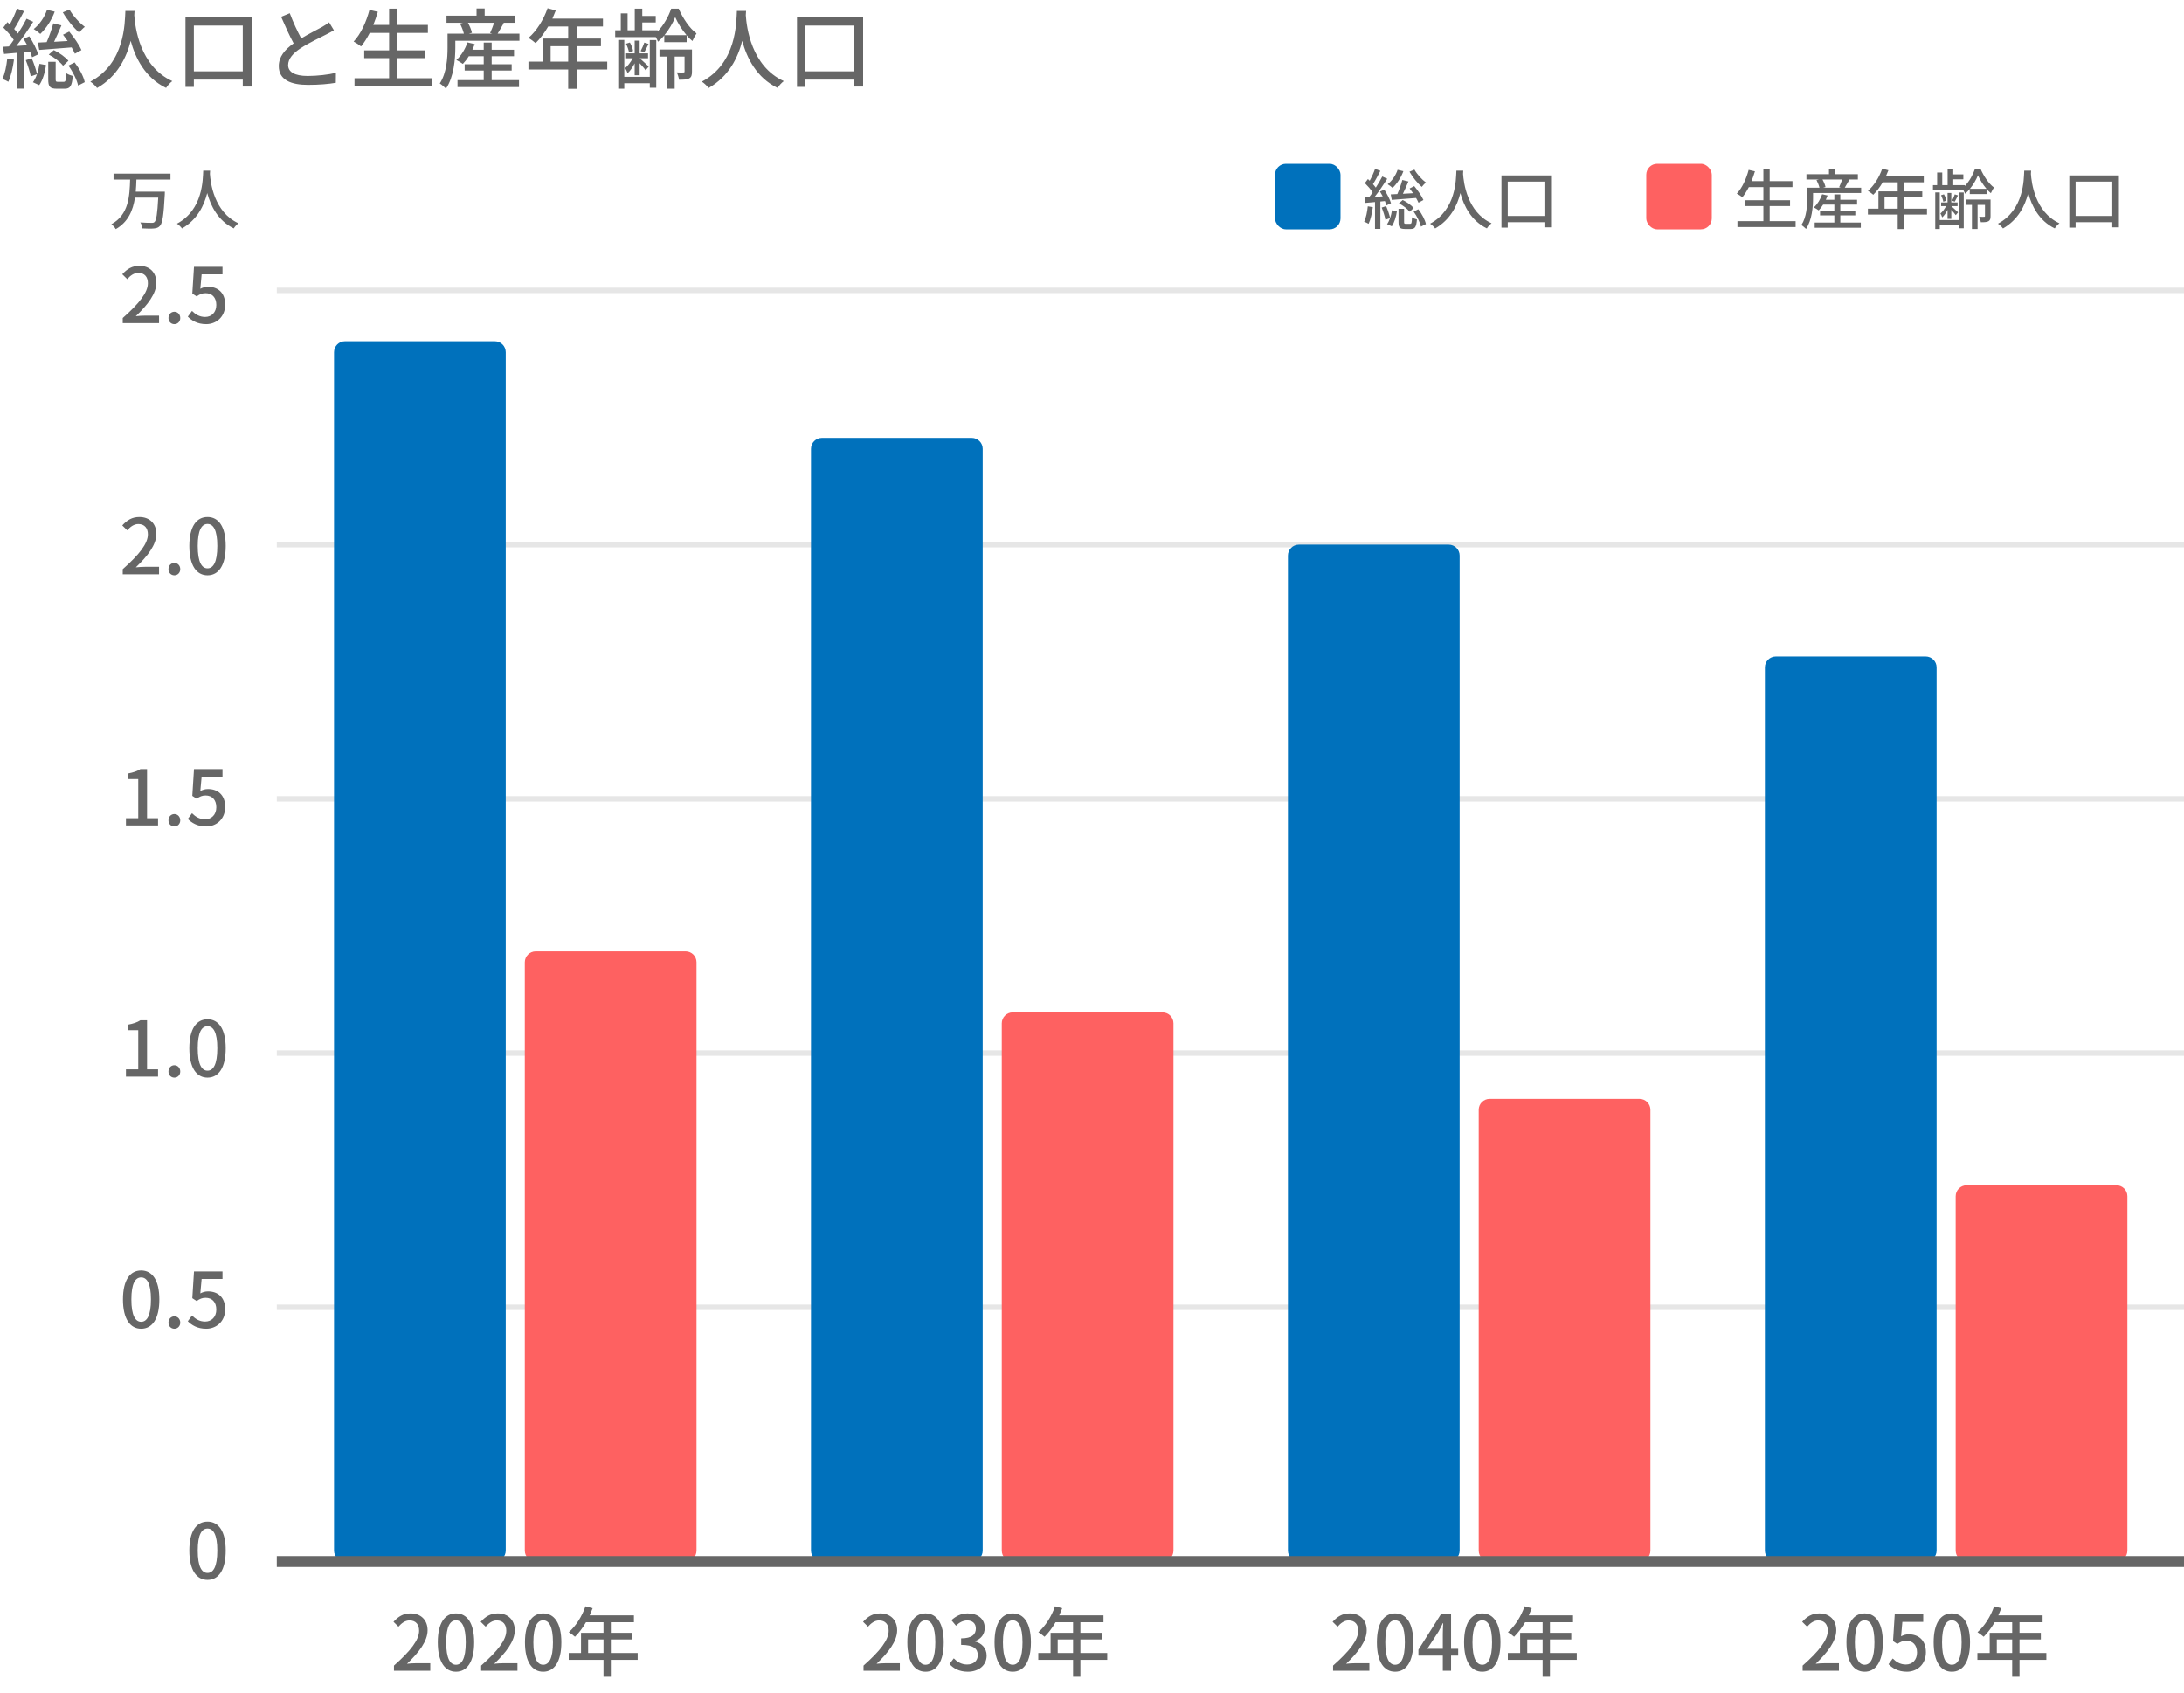 <svg width="400" height="310" viewBox="0 0 400 310" fill="none" xmlns="http://www.w3.org/2000/svg">
<g clip-path="url(#clip0_254_116)">
<path d="M50.694 286.001H400.114" stroke="#E6E6E6" stroke-miterlimit="10"/>
<path d="M50.694 239.438H400.114" stroke="#E6E6E6" stroke-miterlimit="10"/>
<path d="M50.694 192.875H400.114" stroke="#E6E6E6" stroke-miterlimit="10"/>
<path d="M50.694 146.311H400.114" stroke="#E6E6E6" stroke-miterlimit="10"/>
<path d="M50.694 99.748H400.114" stroke="#E6E6E6" stroke-miterlimit="10"/>
<path d="M50.694 53.184H400.114" stroke="#E6E6E6" stroke-miterlimit="10"/>
<path d="M125.567 174.249H98.119C97.015 174.249 96.119 175.145 96.119 176.249V284.001C96.119 285.106 97.015 286.001 98.119 286.001H125.567C126.672 286.001 127.567 285.106 127.567 284.001V176.249C127.567 175.145 126.672 174.249 125.567 174.249Z" fill="#FE6161"/>
<path d="M212.921 185.424H185.474C184.369 185.424 183.474 186.319 183.474 187.424V284.001C183.474 285.106 184.369 286.001 185.474 286.001H212.921C214.026 286.001 214.921 285.106 214.921 284.001V187.424C214.921 186.319 214.026 185.424 212.921 185.424Z" fill="#FE6161"/>
<path d="M300.277 201.258H272.829C271.725 201.258 270.829 202.154 270.829 203.258V284.005C270.829 285.11 271.725 286.005 272.829 286.005H300.277C301.381 286.005 302.277 285.11 302.277 284.005V203.258C302.277 202.154 301.381 201.258 300.277 201.258Z" fill="#FE6161"/>
<path d="M387.631 217.089H360.184C359.079 217.089 358.184 217.984 358.184 219.089V284.001C358.184 285.106 359.079 286.001 360.184 286.001H387.631C388.736 286.001 389.631 285.106 389.631 284.001V219.089C389.631 217.984 388.736 217.089 387.631 217.089Z" fill="#FE6161"/>
<path d="M90.625 62.497H63.177C62.072 62.497 61.177 63.392 61.177 64.497V284.001C61.177 285.106 62.072 286.001 63.177 286.001H90.625C91.729 286.001 92.625 285.106 92.625 284.001V64.497C92.625 63.392 91.729 62.497 90.625 62.497Z" fill="#0071BC"/>
<path d="M177.98 80.193H150.532C149.428 80.193 148.532 81.089 148.532 82.193V284.005C148.532 285.11 149.428 286.005 150.532 286.005H177.98C179.085 286.005 179.98 285.11 179.98 284.005V82.193C179.98 81.089 179.085 80.193 177.98 80.193Z" fill="#0071BC"/>
<path d="M265.335 99.748H237.887C236.782 99.748 235.887 100.643 235.887 101.748V284.001C235.887 285.106 236.782 286.001 237.887 286.001H265.335C266.439 286.001 267.335 285.106 267.335 284.001V101.748C267.335 100.643 266.439 99.748 265.335 99.748Z" fill="#0071BC"/>
<path d="M352.69 120.235H325.242C324.138 120.235 323.242 121.13 323.242 122.235V284.001C323.242 285.106 324.138 286.001 325.242 286.001H352.69C353.795 286.001 354.69 285.106 354.69 284.001V122.235C354.69 121.13 353.795 120.235 352.69 120.235Z" fill="#0071BC"/>
<path d="M50.694 286.001H400.114" stroke="#666666" stroke-width="2" stroke-miterlimit="10"/>
<path d="M22.477 59.184V58.246C25.515 55.558 27.083 53.556 27.083 51.862C27.083 50.742 26.495 49.972 25.333 49.972C24.521 49.972 23.849 50.49 23.303 51.12L22.393 50.224C23.275 49.258 24.185 48.684 25.529 48.684C27.419 48.684 28.637 49.916 28.637 51.778C28.637 53.766 27.055 55.824 24.871 57.91C25.403 57.854 26.047 57.812 26.551 57.812H29.127V59.184H22.477ZM31.932 59.366C31.33 59.366 30.854 58.904 30.854 58.246C30.854 57.574 31.33 57.098 31.932 57.098C32.534 57.098 33.01 57.574 33.01 58.246C33.01 58.904 32.534 59.366 31.932 59.366ZM37.768 59.366C36.144 59.366 35.122 58.708 34.394 57.994L35.164 56.944C35.752 57.532 36.494 58.05 37.572 58.05C38.734 58.05 39.616 57.224 39.616 55.852C39.616 54.48 38.832 53.696 37.656 53.696C36.998 53.696 36.606 53.892 36.004 54.284L35.22 53.766L35.528 48.866H40.75V50.238H36.928L36.69 52.884C37.138 52.66 37.544 52.52 38.104 52.52C39.826 52.52 41.24 53.542 41.24 55.796C41.24 58.078 39.574 59.366 37.768 59.366Z" fill="#666666"/>
<path d="M22.477 105.184V104.246C25.515 101.558 27.083 99.556 27.083 97.862C27.083 96.742 26.495 95.972 25.333 95.972C24.521 95.972 23.849 96.49 23.303 97.12L22.393 96.224C23.275 95.258 24.185 94.684 25.529 94.684C27.419 94.684 28.637 95.916 28.637 97.778C28.637 99.766 27.055 101.824 24.871 103.91C25.403 103.854 26.047 103.812 26.551 103.812H29.127V105.184H22.477ZM31.932 105.366C31.33 105.366 30.854 104.904 30.854 104.246C30.854 103.574 31.33 103.098 31.932 103.098C32.534 103.098 33.01 103.574 33.01 104.246C33.01 104.904 32.534 105.366 31.932 105.366ZM38.006 105.366C35.99 105.366 34.674 103.574 34.674 99.99C34.674 96.42 35.99 94.684 38.006 94.684C40.022 94.684 41.338 96.434 41.338 99.99C41.338 103.574 40.022 105.366 38.006 105.366ZM38.006 104.092C39.056 104.092 39.798 102.972 39.798 99.99C39.798 97.036 39.056 95.958 38.006 95.958C36.956 95.958 36.214 97.036 36.214 99.99C36.214 102.972 36.956 104.092 38.006 104.092Z" fill="#666666"/>
<path d="M23.065 151.184V149.854H25.319V142.686H23.471V141.664C24.437 141.482 25.123 141.244 25.711 140.866H26.929V149.854H28.945V151.184H23.065ZM31.932 151.366C31.33 151.366 30.854 150.904 30.854 150.246C30.854 149.574 31.33 149.098 31.932 149.098C32.534 149.098 33.01 149.574 33.01 150.246C33.01 150.904 32.534 151.366 31.932 151.366ZM37.768 151.366C36.144 151.366 35.122 150.708 34.394 149.994L35.164 148.944C35.752 149.532 36.494 150.05 37.572 150.05C38.734 150.05 39.616 149.224 39.616 147.852C39.616 146.48 38.832 145.696 37.656 145.696C36.998 145.696 36.606 145.892 36.004 146.284L35.22 145.766L35.528 140.866H40.75V142.238H36.928L36.69 144.884C37.138 144.66 37.544 144.52 38.104 144.52C39.826 144.52 41.24 145.542 41.24 147.796C41.24 150.078 39.574 151.366 37.768 151.366Z" fill="#666666"/>
<path d="M23.065 197.184V195.854H25.319V188.686H23.471V187.664C24.437 187.482 25.123 187.244 25.711 186.866H26.929V195.854H28.945V197.184H23.065ZM31.932 197.366C31.33 197.366 30.854 196.904 30.854 196.246C30.854 195.574 31.33 195.098 31.932 195.098C32.534 195.098 33.01 195.574 33.01 196.246C33.01 196.904 32.534 197.366 31.932 197.366ZM38.006 197.366C35.99 197.366 34.674 195.574 34.674 191.99C34.674 188.42 35.99 186.684 38.006 186.684C40.022 186.684 41.338 188.434 41.338 191.99C41.338 195.574 40.022 197.366 38.006 197.366ZM38.006 196.092C39.056 196.092 39.798 194.972 39.798 191.99C39.798 189.036 39.056 187.958 38.006 187.958C36.956 187.958 36.214 189.036 36.214 191.99C36.214 194.972 36.956 196.092 38.006 196.092Z" fill="#666666"/>
<path d="M25.851 243.366C23.835 243.366 22.519 241.574 22.519 237.99C22.519 234.42 23.835 232.684 25.851 232.684C27.867 232.684 29.183 234.434 29.183 237.99C29.183 241.574 27.867 243.366 25.851 243.366ZM25.851 242.092C26.901 242.092 27.643 240.972 27.643 237.99C27.643 235.036 26.901 233.958 25.851 233.958C24.801 233.958 24.059 235.036 24.059 237.99C24.059 240.972 24.801 242.092 25.851 242.092ZM31.932 243.366C31.33 243.366 30.854 242.904 30.854 242.246C30.854 241.574 31.33 241.098 31.932 241.098C32.534 241.098 33.01 241.574 33.01 242.246C33.01 242.904 32.534 243.366 31.932 243.366ZM37.768 243.366C36.144 243.366 35.122 242.708 34.394 241.994L35.164 240.944C35.752 241.532 36.494 242.05 37.572 242.05C38.734 242.05 39.616 241.224 39.616 239.852C39.616 238.48 38.832 237.696 37.656 237.696C36.998 237.696 36.606 237.892 36.004 238.284L35.22 237.766L35.528 232.866H40.75V234.238H36.928L36.69 236.884C37.138 236.66 37.544 236.52 38.104 236.52C39.826 236.52 41.24 237.542 41.24 239.796C41.24 242.078 39.574 243.366 37.768 243.366Z" fill="#666666"/>
<path d="M38.006 289.366C35.99 289.366 34.674 287.574 34.674 283.99C34.674 280.42 35.99 278.684 38.006 278.684C40.022 278.684 41.338 280.434 41.338 283.99C41.338 287.574 40.022 289.366 38.006 289.366ZM38.006 288.092C39.056 288.092 39.798 286.972 39.798 283.99C39.798 281.036 39.056 279.958 38.006 279.958C36.956 279.958 36.214 281.036 36.214 283.99C36.214 286.972 36.956 288.092 38.006 288.092Z" fill="#666666"/>
<path d="M72.153 306V305.062C75.191 302.374 76.759 300.372 76.759 298.678C76.759 297.558 76.171 296.788 75.009 296.788C74.197 296.788 73.525 297.306 72.979 297.936L72.069 297.04C72.951 296.074 73.861 295.5 75.205 295.5C77.095 295.5 78.313 296.732 78.313 298.594C78.313 300.582 76.731 302.64 74.547 304.726C75.079 304.67 75.723 304.628 76.227 304.628H78.803V306H72.153ZM83.511 306.182C81.496 306.182 80.18 304.39 80.18 300.806C80.18 297.236 81.496 295.5 83.511 295.5C85.528 295.5 86.844 297.25 86.844 300.806C86.844 304.39 85.528 306.182 83.511 306.182ZM83.511 304.908C84.561 304.908 85.303 303.788 85.303 300.806C85.303 297.852 84.561 296.774 83.511 296.774C82.462 296.774 81.719 297.852 81.719 300.806C81.719 303.788 82.462 304.908 83.511 304.908ZM88.122 306V305.062C91.16 302.374 92.728 300.372 92.728 298.678C92.728 297.558 92.14 296.788 90.978 296.788C90.166 296.788 89.494 297.306 88.948 297.936L88.038 297.04C88.92 296.074 89.83 295.5 91.174 295.5C93.064 295.5 94.282 296.732 94.282 298.594C94.282 300.582 92.7 302.64 90.516 304.726C91.048 304.67 91.692 304.628 92.196 304.628H94.772V306H88.122ZM99.48 306.182C97.464 306.182 96.148 304.39 96.148 300.806C96.148 297.236 97.464 295.5 99.48 295.5C101.496 295.5 102.812 297.25 102.812 300.806C102.812 304.39 101.496 306.182 99.48 306.182ZM99.48 304.908C100.53 304.908 101.272 303.788 101.272 300.806C101.272 297.852 100.53 296.774 99.48 296.774C98.43 296.774 97.688 297.852 97.688 300.806C97.688 303.788 98.43 304.908 99.48 304.908ZM107.717 302.752H110.531V300.274H107.717V302.752ZM116.789 302.752V304.012H111.875V307.106H110.531V304.012H104.161V302.752H106.415V299.056H110.531V297.124H107.325C106.723 298.16 106.023 299.084 105.309 299.784C105.057 299.56 104.497 299.14 104.175 298.944C105.463 297.838 106.583 296.06 107.227 294.198L108.543 294.548C108.375 294.982 108.179 295.444 107.997 295.864H116.103V297.124H111.875V299.056H115.781V300.274H111.875V302.752H116.789Z" fill="#666666"/>
<path d="M158.153 306V305.062C161.191 302.374 162.759 300.372 162.759 298.678C162.759 297.558 162.171 296.788 161.009 296.788C160.197 296.788 159.525 297.306 158.979 297.936L158.069 297.04C158.951 296.074 159.861 295.5 161.205 295.5C163.095 295.5 164.313 296.732 164.313 298.594C164.313 300.582 162.731 302.64 160.547 304.726C161.079 304.67 161.723 304.628 162.227 304.628H164.803V306H158.153ZM169.511 306.182C167.495 306.182 166.179 304.39 166.179 300.806C166.179 297.236 167.495 295.5 169.511 295.5C171.527 295.5 172.843 297.25 172.843 300.806C172.843 304.39 171.527 306.182 169.511 306.182ZM169.511 304.908C170.561 304.908 171.303 303.788 171.303 300.806C171.303 297.852 170.561 296.774 169.511 296.774C168.461 296.774 167.719 297.852 167.719 300.806C167.719 303.788 168.461 304.908 169.511 304.908ZM177.258 306.182C175.634 306.182 174.584 305.538 173.898 304.768L174.682 303.732C175.284 304.348 176.054 304.866 177.118 304.866C178.28 304.866 179.078 304.222 179.078 303.144C179.078 302.01 178.35 301.268 176.026 301.268V300.078C178.056 300.078 178.728 299.308 178.728 298.272C178.728 297.362 178.126 296.802 177.146 296.788C176.348 296.802 175.676 297.18 175.088 297.754L174.248 296.746C175.06 296.018 176.012 295.5 177.202 295.5C179.05 295.5 180.352 296.466 180.352 298.16C180.352 299.35 179.666 300.176 178.574 300.582V300.652C179.764 300.946 180.702 301.842 180.702 303.228C180.702 305.09 179.148 306.182 177.258 306.182ZM185.48 306.182C183.464 306.182 182.148 304.39 182.148 300.806C182.148 297.236 183.464 295.5 185.48 295.5C187.496 295.5 188.812 297.25 188.812 300.806C188.812 304.39 187.496 306.182 185.48 306.182ZM185.48 304.908C186.53 304.908 187.272 303.788 187.272 300.806C187.272 297.852 186.53 296.774 185.48 296.774C184.43 296.774 183.688 297.852 183.688 300.806C183.688 303.788 184.43 304.908 185.48 304.908ZM193.717 302.752H196.531V300.274H193.717V302.752ZM202.789 302.752V304.012H197.875V307.106H196.531V304.012H190.161V302.752H192.415V299.056H196.531V297.124H193.325C192.723 298.16 192.023 299.084 191.309 299.784C191.057 299.56 190.497 299.14 190.175 298.944C191.463 297.838 192.583 296.06 193.227 294.198L194.543 294.548C194.375 294.982 194.179 295.444 193.997 295.864H202.103V297.124H197.875V299.056H201.781V300.274H197.875V302.752H202.789Z" fill="#666666"/>
<path d="M244.153 306V305.062C247.191 302.374 248.759 300.372 248.759 298.678C248.759 297.558 248.171 296.788 247.009 296.788C246.197 296.788 245.525 297.306 244.979 297.936L244.069 297.04C244.951 296.074 245.861 295.5 247.205 295.5C249.095 295.5 250.313 296.732 250.313 298.594C250.313 300.582 248.731 302.64 246.547 304.726C247.079 304.67 247.723 304.628 248.227 304.628H250.803V306H244.153ZM255.511 306.182C253.495 306.182 252.179 304.39 252.179 300.806C252.179 297.236 253.495 295.5 255.511 295.5C257.527 295.5 258.843 297.25 258.843 300.806C258.843 304.39 257.527 306.182 255.511 306.182ZM255.511 304.908C256.561 304.908 257.303 303.788 257.303 300.806C257.303 297.852 256.561 296.774 255.511 296.774C254.461 296.774 253.719 297.852 253.719 300.806C253.719 303.788 254.461 304.908 255.511 304.908ZM261.41 301.982H264.252V299.28C264.252 298.72 264.294 297.852 264.322 297.278H264.266C264.014 297.81 263.734 298.342 263.44 298.874L261.41 301.982ZM264.252 306V303.228H259.786V302.15L263.888 295.682H265.764V301.982H267.066V303.228H265.764V306H264.252ZM271.48 306.182C269.464 306.182 268.148 304.39 268.148 300.806C268.148 297.236 269.464 295.5 271.48 295.5C273.496 295.5 274.812 297.25 274.812 300.806C274.812 304.39 273.496 306.182 271.48 306.182ZM271.48 304.908C272.53 304.908 273.272 303.788 273.272 300.806C273.272 297.852 272.53 296.774 271.48 296.774C270.43 296.774 269.688 297.852 269.688 300.806C269.688 303.788 270.43 304.908 271.48 304.908ZM279.717 302.752H282.531V300.274H279.717V302.752ZM288.789 302.752V304.012H283.875V307.106H282.531V304.012H276.161V302.752H278.415V299.056H282.531V297.124H279.325C278.723 298.16 278.023 299.084 277.309 299.784C277.057 299.56 276.497 299.14 276.175 298.944C277.463 297.838 278.583 296.06 279.227 294.198L280.543 294.548C280.375 294.982 280.179 295.444 279.997 295.864H288.103V297.124H283.875V299.056H287.781V300.274H283.875V302.752H288.789Z" fill="#666666"/>
<path d="M330.153 306V305.062C333.191 302.374 334.759 300.372 334.759 298.678C334.759 297.558 334.171 296.788 333.009 296.788C332.197 296.788 331.525 297.306 330.979 297.936L330.069 297.04C330.951 296.074 331.861 295.5 333.205 295.5C335.095 295.5 336.313 296.732 336.313 298.594C336.313 300.582 334.731 302.64 332.547 304.726C333.079 304.67 333.723 304.628 334.227 304.628H336.803V306H330.153ZM341.511 306.182C339.495 306.182 338.179 304.39 338.179 300.806C338.179 297.236 339.495 295.5 341.511 295.5C343.527 295.5 344.843 297.25 344.843 300.806C344.843 304.39 343.527 306.182 341.511 306.182ZM341.511 304.908C342.561 304.908 343.303 303.788 343.303 300.806C343.303 297.852 342.561 296.774 341.511 296.774C340.461 296.774 339.719 297.852 339.719 300.806C339.719 303.788 340.461 304.908 341.511 304.908ZM349.258 306.182C347.634 306.182 346.612 305.524 345.884 304.81L346.654 303.76C347.242 304.348 347.984 304.866 349.062 304.866C350.224 304.866 351.106 304.04 351.106 302.668C351.106 301.296 350.322 300.512 349.146 300.512C348.488 300.512 348.096 300.708 347.494 301.1L346.71 300.582L347.018 295.682H352.24V297.054H348.418L348.18 299.7C348.628 299.476 349.034 299.336 349.594 299.336C351.316 299.336 352.73 300.358 352.73 302.612C352.73 304.894 351.064 306.182 349.258 306.182ZM357.48 306.182C355.464 306.182 354.148 304.39 354.148 300.806C354.148 297.236 355.464 295.5 357.48 295.5C359.496 295.5 360.812 297.25 360.812 300.806C360.812 304.39 359.496 306.182 357.48 306.182ZM357.48 304.908C358.53 304.908 359.272 303.788 359.272 300.806C359.272 297.852 358.53 296.774 357.48 296.774C356.43 296.774 355.688 297.852 355.688 300.806C355.688 303.788 356.43 304.908 357.48 304.908ZM365.717 302.752H368.531V300.274H365.717V302.752ZM374.789 302.752V304.012H369.875V307.106H368.531V304.012H362.161V302.752H364.415V299.056H368.531V297.124H365.325C364.723 298.16 364.023 299.084 363.309 299.784C363.057 299.56 362.497 299.14 362.175 298.944C363.463 297.838 364.583 296.06 365.227 294.198L366.543 294.548C366.375 294.982 366.179 295.444 365.997 295.864H374.103V297.124H369.875V299.056H373.781V300.274H369.875V302.752H374.789Z" fill="#666666"/>
<rect x="233.517" y="30" width="12" height="12" rx="2" fill="#0071BC"/>
<path d="M258.145 31.448L259.057 31.064C259.525 31.916 260.437 32.9 261.169 33.44C260.929 33.608 260.569 33.992 260.401 34.232C259.645 33.596 258.697 32.42 258.145 31.448ZM256.837 32.96L257.953 33.236C257.641 33.956 257.281 34.796 256.945 35.492L258.805 35.384C258.601 35.084 258.373 34.784 258.169 34.52L259.021 34.088C259.669 34.868 260.401 35.924 260.701 36.632L259.801 37.124C259.693 36.884 259.537 36.572 259.357 36.26C257.749 36.392 256.129 36.524 254.905 36.608L254.713 35.6L255.925 35.54C256.273 34.76 256.633 33.716 256.837 32.96ZM256.213 37.244L256.909 36.632C257.665 36.992 258.505 37.604 258.913 38.096L258.181 38.78C257.785 38.264 256.957 37.616 256.213 37.244ZM255.973 31.1L257.029 31.352C256.597 32.552 255.829 33.68 255.049 34.412C254.845 34.22 254.413 33.896 254.149 33.74C254.953 33.104 255.625 32.132 255.973 31.1ZM250.513 37.784L251.437 37.94C251.281 39.068 251.029 40.232 250.657 40.988C250.489 40.868 250.057 40.676 249.841 40.592C250.201 39.872 250.405 38.804 250.513 37.784ZM253.645 36.824L252.817 36.908V41.924H251.833V37.004C251.197 37.064 250.585 37.112 250.069 37.16L249.925 36.176C250.165 36.164 250.441 36.152 250.741 36.128C250.957 35.864 251.185 35.552 251.401 35.228C251.065 34.688 250.477 34.04 249.973 33.536L250.537 32.792C250.645 32.888 250.753 32.996 250.861 33.104C251.233 32.432 251.629 31.568 251.845 30.92L252.817 31.292C252.397 32.108 251.893 33.056 251.461 33.728C251.653 33.944 251.833 34.16 251.977 34.364C252.433 33.656 252.853 32.936 253.165 32.324L254.077 32.744C253.405 33.8 252.553 35.072 251.761 36.068L253.249 35.96C253.093 35.66 252.913 35.36 252.745 35.084L253.537 34.736C254.041 35.516 254.581 36.548 254.761 37.22L253.921 37.616C253.861 37.388 253.765 37.112 253.645 36.824ZM253.057 38.012L253.873 37.748C254.173 38.432 254.473 39.344 254.605 39.932C254.761 39.476 254.869 38.984 254.941 38.516L255.841 38.684C255.709 39.644 255.397 40.748 254.905 41.444L254.041 41.048C254.257 40.76 254.449 40.376 254.593 39.944L253.741 40.244C253.633 39.632 253.345 38.72 253.057 38.012ZM257.473 40.988H258.265C258.517 40.988 258.577 40.844 258.601 39.788C258.793 39.956 259.237 40.112 259.513 40.184C259.405 41.588 259.141 41.936 258.397 41.936H257.317C256.357 41.936 256.141 41.636 256.141 40.652V38.24H257.161V40.652C257.161 40.952 257.209 40.988 257.473 40.988ZM258.913 38.756L259.765 38.324C260.413 39.164 261.001 40.256 261.157 41.036L260.245 41.504C260.089 40.748 259.525 39.596 258.913 38.756ZM266.737 31.256H267.997C267.985 31.424 267.985 31.628 267.961 31.844C268.069 33.44 268.693 38.828 273.181 40.892C272.833 41.156 272.509 41.528 272.329 41.828C269.425 40.424 268.093 37.676 267.469 35.36C266.893 37.652 265.633 40.244 262.849 41.84C262.645 41.552 262.285 41.204 261.925 40.964C266.725 38.408 266.653 32.84 266.737 31.256ZM276.145 39.548H282.865V33.26H276.145V39.548ZM274.993 32.132H284.077V41.636H282.865V40.688H276.145V41.684H274.993V32.132Z" fill="#666666"/>
<rect x="301.517" y="30" width="12" height="12" rx="2" fill="#FE6161"/>
<path d="M324.117 40.496H328.869V41.576H318.213V40.496H322.965V37.736H319.545V36.668H322.965V34.268H320.301C319.929 34.988 319.533 35.624 319.113 36.128C318.885 35.936 318.393 35.612 318.093 35.456C319.065 34.436 319.821 32.792 320.265 31.112L321.417 31.376C321.237 31.988 321.021 32.6 320.793 33.176H322.965V30.944H324.117V33.176H328.293V34.268H324.117V36.668H327.849V37.736H324.117V40.496ZM337.053 39.44V40.76H340.809V41.708H332.361V40.76H335.961V39.44H333.345V38.576H335.961V37.472H333.909C333.657 37.88 333.369 38.24 333.093 38.528C332.889 38.372 332.457 38.108 332.205 37.988C332.865 37.4 333.417 36.488 333.729 35.576L334.725 35.804C334.629 36.068 334.521 36.332 334.401 36.584H335.961V35.6H337.053V36.584H340.125V37.472H337.053V38.576H339.801V39.44H337.053ZM337.389 32.876H333.789C334.041 33.32 334.269 33.872 334.341 34.256L333.909 34.376H337.137L336.837 34.28C337.017 33.884 337.245 33.332 337.389 32.876ZM337.869 34.376H340.869V35.348H332.061V36.272C332.061 37.88 331.857 40.316 330.777 41.924C330.597 41.732 330.141 41.336 329.925 41.216C330.885 39.74 330.993 37.688 330.993 36.272V34.376H333.237C333.141 33.968 332.925 33.416 332.697 32.984L333.129 32.876H330.849V31.904H334.977V30.92H336.093V31.904H340.269V32.876H338.565L338.721 32.912C338.421 33.428 338.121 33.968 337.869 34.376ZM345.153 38.216H347.565V36.092H345.153V38.216ZM352.929 38.216V39.296H348.717V41.948H347.565V39.296H342.105V38.216H344.037V35.048H347.565V33.392H344.817C344.301 34.28 343.701 35.072 343.089 35.672C342.873 35.48 342.393 35.12 342.117 34.952C343.221 34.004 344.181 32.48 344.733 30.884L345.861 31.184C345.717 31.556 345.549 31.952 345.393 32.312H352.341V33.392H348.717V35.048H352.065V36.092H348.717V38.216H352.929ZM358.773 40.304V35.252H359.661V41.804H358.773V41.18H355.269V41.936H354.441V35.24H355.269V40.304H358.773ZM356.697 40.088V38.444C356.421 38.984 356.073 39.5 355.713 39.812C355.665 39.596 355.509 39.296 355.389 39.104C355.749 38.804 356.157 38.276 356.433 37.748H355.521V37.076H356.697V35.336H357.381V37.076H358.533V37.748H357.393C357.657 37.988 358.437 38.696 358.629 38.888L358.197 39.404C358.053 39.176 357.693 38.768 357.381 38.432V40.088H356.697ZM356.481 36.752L355.917 36.944C355.869 36.608 355.689 36.116 355.509 35.756L356.037 35.588C356.253 35.936 356.421 36.44 356.481 36.752ZM358.017 35.6L358.605 35.78C358.389 36.212 358.197 36.62 358.017 36.932L357.513 36.764C357.693 36.44 357.921 35.924 358.017 35.6ZM364.569 36.548V39.572C364.569 40.04 364.509 40.34 364.185 40.52C363.873 40.688 363.429 40.7 362.793 40.7C362.757 40.4 362.625 39.98 362.481 39.692C362.913 39.716 363.285 39.716 363.393 39.704C363.525 39.704 363.549 39.668 363.549 39.56V37.52H362.193V41.936H361.161V37.52H360.105V36.548H364.569ZM360.789 34.58H363.825C363.177 33.824 362.613 32.9 362.265 32.108C361.953 32.888 361.425 33.812 360.789 34.58ZM361.713 30.944H362.745C363.321 32.264 364.245 33.656 365.193 34.34C365.001 34.628 364.773 35.06 364.629 35.384C364.353 35.168 364.089 34.892 363.837 34.604V35.54H360.765V34.616C360.501 34.94 360.201 35.228 359.901 35.48C359.841 35.3 359.721 35.06 359.601 34.844H354.021V33.908H354.789V31.592H355.725V33.908H356.709V30.944H357.741V31.94H359.589V32.84H357.741V33.908H359.853V34.076C360.669 33.236 361.365 31.988 361.713 30.944ZM370.737 31.256H371.997C371.985 31.424 371.985 31.628 371.961 31.844C372.069 33.44 372.693 38.828 377.181 40.892C376.833 41.156 376.509 41.528 376.329 41.828C373.425 40.424 372.093 37.676 371.469 35.36C370.893 37.652 369.633 40.244 366.849 41.84C366.645 41.552 366.285 41.204 365.925 40.964C370.725 38.408 370.653 32.84 370.737 31.256ZM380.145 39.548H386.865V33.26H380.145V39.548ZM378.993 32.132H388.077V41.636H386.865V40.688H380.145V41.684H378.993V32.132Z" fill="#666666"/>
<path d="M31.22 32.888H24.98C24.956 33.62 24.932 34.364 24.86 35.108H30.188C30.188 35.108 30.188 35.468 30.176 35.624C29.972 39.392 29.768 40.832 29.3 41.348C29 41.696 28.676 41.792 28.172 41.84C27.716 41.888 26.9 41.876 26.084 41.828C26.06 41.504 25.904 41.048 25.7 40.736C26.552 40.808 27.404 40.808 27.728 40.808C28.004 40.82 28.148 40.796 28.292 40.664C28.64 40.364 28.82 39.104 28.976 36.188H24.716C24.368 38.492 23.504 40.64 21.2 41.96C21.044 41.66 20.684 41.288 20.396 41.06C23.6 39.332 23.732 35.876 23.828 32.888H20.792V31.796H31.22V32.888ZM37.22 31.256H38.48C38.468 31.424 38.468 31.628 38.444 31.844C38.552 33.44 39.176 38.828 43.664 40.892C43.316 41.156 42.992 41.528 42.812 41.828C39.908 40.424 38.576 37.676 37.952 35.36C37.376 37.652 36.116 40.244 33.332 41.84C33.128 41.552 32.768 41.204 32.408 40.964C37.208 38.408 37.136 32.84 37.22 31.256Z" fill="#666666"/>
<path d="M11.504 2.264L12.72 1.752C13.344 2.888 14.56 4.2 15.536 4.92C15.216 5.144 14.736 5.656 14.512 5.976C13.504 5.128 12.24 3.56 11.504 2.264ZM9.76 4.28L11.248 4.648C10.832 5.608 10.352 6.728 9.904 7.656L12.384 7.512C12.112 7.112 11.808 6.712 11.536 6.36L12.672 5.784C13.536 6.824 14.512 8.232 14.912 9.176L13.712 9.832C13.568 9.512 13.36 9.096 13.12 8.68C10.976 8.856 8.816 9.032 7.184 9.144L6.928 7.8L8.544 7.72C9.008 6.68 9.488 5.288 9.76 4.28ZM8.928 9.992L9.856 9.176C10.864 9.656 11.984 10.472 12.528 11.128L11.552 12.04C11.024 11.352 9.92 10.488 8.928 9.992ZM8.608 1.8L10.016 2.136C9.44 3.736 8.416 5.24 7.376 6.216C7.104 5.96 6.528 5.528 6.176 5.32C7.248 4.472 8.144 3.176 8.608 1.8ZM1.328 10.712L2.56 10.92C2.352 12.424 2.016 13.976 1.52 14.984C1.296 14.824 0.72 14.568 0.432 14.456C0.912 13.496 1.184 12.072 1.328 10.712ZM5.504 9.432L4.4 9.544V16.232H3.088V9.672C2.24 9.752 1.424 9.816 0.736 9.88L0.544 8.568C0.864 8.552 1.232 8.536 1.632 8.504C1.92 8.152 2.224 7.736 2.512 7.304C2.064 6.584 1.28 5.72 0.608 5.048L1.36 4.056C1.504 4.184 1.648 4.328 1.792 4.472C2.288 3.576 2.816 2.424 3.104 1.56L4.4 2.056C3.84 3.144 3.168 4.408 2.592 5.304C2.848 5.592 3.088 5.88 3.28 6.152C3.888 5.208 4.448 4.248 4.864 3.432L6.08 3.992C5.184 5.4 4.048 7.096 2.992 8.424L4.976 8.28C4.768 7.88 4.528 7.48 4.304 7.112L5.36 6.648C6.032 7.688 6.752 9.064 6.992 9.96L5.872 10.488C5.792 10.184 5.664 9.816 5.504 9.432ZM4.72 11.016L5.808 10.664C6.208 11.576 6.608 12.792 6.784 13.576C6.992 12.968 7.136 12.312 7.232 11.688L8.432 11.912C8.256 13.192 7.84 14.664 7.184 15.592L6.032 15.064C6.32 14.68 6.576 14.168 6.768 13.592L5.632 13.992C5.488 13.176 5.104 11.96 4.72 11.016ZM10.608 14.984H11.664C12 14.984 12.08 14.792 12.112 13.384C12.368 13.608 12.96 13.816 13.328 13.912C13.184 15.784 12.832 16.248 11.84 16.248H10.4C9.12 16.248 8.832 15.848 8.832 14.536V11.32H10.192V14.536C10.192 14.936 10.256 14.984 10.608 14.984ZM12.528 12.008L13.664 11.432C14.528 12.552 15.312 14.008 15.52 15.048L14.304 15.672C14.096 14.664 13.344 13.128 12.528 12.008ZM22.96 2.008H24.64C24.624 2.232 24.624 2.504 24.592 2.792C24.736 4.92 25.568 12.104 31.552 14.856C31.088 15.208 30.656 15.704 30.416 16.104C26.544 14.232 24.768 10.568 23.936 7.48C23.168 10.536 21.488 13.992 17.776 16.12C17.504 15.736 17.024 15.272 16.544 14.952C22.944 11.544 22.848 4.12 22.96 2.008ZM35.504 13.064H44.464V4.68H35.504V13.064ZM33.968 3.176H46.08V15.848H44.464V14.584H35.504V15.912H33.968V3.176ZM53.072 2.424C53.712 4.152 54.496 5.784 55.168 7.032C56.576 6.184 58.16 5.4 58.992 4.936C59.52 4.632 59.904 4.392 60.272 4.088L61.152 5.544C60.736 5.8 60.288 6.04 59.776 6.296C58.72 6.84 56.592 7.832 55.072 8.824C53.664 9.752 52.768 10.76 52.768 11.928C52.768 13.176 53.968 13.912 56.352 13.912C58.064 13.912 60.208 13.672 61.52 13.336L61.504 15.16C60.24 15.384 58.448 15.544 56.416 15.544C53.328 15.544 51.056 14.664 51.056 12.104C51.056 10.408 52.144 9.096 53.776 7.944C53.04 6.6 52.24 4.792 51.488 3.08L53.072 2.424ZM72.8 14.328H79.136V15.768H64.928V14.328H71.264V10.648H66.704V9.224H71.264V6.024H67.712C67.216 6.984 66.688 7.832 66.128 8.504C65.824 8.248 65.168 7.816 64.768 7.608C66.064 6.248 67.072 4.056 67.664 1.816L69.2 2.168C68.96 2.984 68.672 3.8 68.368 4.568H71.264V1.592H72.8V4.568H78.368V6.024H72.8V9.224H77.776V10.648H72.8V14.328ZM90.048 12.92V14.68H95.056V15.944H83.792V14.68H88.592V12.92H85.104V11.768H88.592V10.296H85.856C85.52 10.84 85.136 11.32 84.768 11.704C84.496 11.496 83.92 11.144 83.584 10.984C84.464 10.2 85.2 8.984 85.616 7.768L86.944 8.072C86.816 8.424 86.672 8.776 86.512 9.112H88.592V7.8H90.048V9.112H94.144V10.296H90.048V11.768H93.712V12.92H90.048ZM90.496 4.168H85.696C86.032 4.76 86.336 5.496 86.432 6.008L85.856 6.168H90.16L89.76 6.04C90 5.512 90.304 4.776 90.496 4.168ZM91.136 6.168H95.136V7.464H83.392V8.696C83.392 10.84 83.12 14.088 81.68 16.232C81.44 15.976 80.832 15.448 80.544 15.288C81.824 13.32 81.968 10.584 81.968 8.696V6.168H84.96C84.832 5.624 84.544 4.888 84.24 4.312L84.816 4.168H81.776V2.872H87.28V1.56H88.768V2.872H94.336V4.168H92.064L92.272 4.216C91.872 4.904 91.472 5.624 91.136 6.168ZM100.848 11.288H104.064V8.456H100.848V11.288ZM111.216 11.288V12.728H105.6V16.264H104.064V12.728H96.784V11.288H99.36V7.064H104.064V4.856H100.4C99.712 6.04 98.912 7.096 98.096 7.896C97.808 7.64 97.168 7.16 96.8 6.936C98.272 5.672 99.552 3.64 100.288 1.512L101.792 1.912C101.6 2.408 101.376 2.936 101.168 3.416H110.432V4.856H105.6V7.064H110.064V8.456H105.6V11.288H111.216ZM119.008 14.072V7.336H120.192V16.072H119.008V15.24H114.336V16.248H113.232V7.32H114.336V14.072H119.008ZM116.24 13.784V11.592C115.872 12.312 115.408 13 114.928 13.416C114.864 13.128 114.656 12.728 114.496 12.472C114.976 12.072 115.52 11.368 115.888 10.664H114.672V9.768H116.24V7.448H117.152V9.768H118.688V10.664H117.168C117.52 10.984 118.56 11.928 118.816 12.184L118.24 12.872C118.048 12.568 117.568 12.024 117.152 11.576V13.784H116.24ZM115.952 9.336L115.2 9.592C115.136 9.144 114.896 8.488 114.656 8.008L115.36 7.784C115.648 8.248 115.872 8.92 115.952 9.336ZM118 7.8L118.784 8.04C118.496 8.616 118.24 9.16 118 9.576L117.328 9.352C117.568 8.92 117.872 8.232 118 7.8ZM126.736 9.064V13.096C126.736 13.72 126.656 14.12 126.224 14.36C125.808 14.584 125.216 14.6 124.368 14.6C124.32 14.2 124.144 13.64 123.952 13.256C124.528 13.288 125.024 13.288 125.168 13.272C125.344 13.272 125.376 13.224 125.376 13.08V10.36H123.568V16.248H122.192V10.36H120.784V9.064H126.736ZM121.696 6.44H125.744C124.88 5.432 124.128 4.2 123.664 3.144C123.248 4.184 122.544 5.416 121.696 6.44ZM122.928 1.592H124.304C125.072 3.352 126.304 5.208 127.568 6.12C127.312 6.504 127.008 7.08 126.816 7.512C126.448 7.224 126.096 6.856 125.76 6.472V7.72H121.664V6.488C121.312 6.92 120.912 7.304 120.512 7.64C120.432 7.4 120.272 7.08 120.112 6.792H112.672V5.544H113.696V2.456H114.944V5.544H116.256V1.592H117.632V2.92H120.096V4.12H117.632V5.544H120.448V5.768C121.536 4.648 122.464 2.984 122.928 1.592ZM134.96 2.008H136.64C136.624 2.232 136.624 2.504 136.592 2.792C136.736 4.92 137.568 12.104 143.552 14.856C143.088 15.208 142.656 15.704 142.416 16.104C138.544 14.232 136.768 10.568 135.936 7.48C135.168 10.536 133.488 13.992 129.776 16.12C129.504 15.736 129.024 15.272 128.544 14.952C134.944 11.544 134.848 4.12 134.96 2.008ZM147.504 13.064H156.464V4.68H147.504V13.064ZM145.968 3.176H158.08V15.848H156.464V14.584H147.504V15.912H145.968V3.176Z" fill="#666666"/>
</g>
<defs>
<clipPath id="clip0_254_116">
<rect width="400" height="310" fill="white"/>
</clipPath>
</defs>
</svg>
